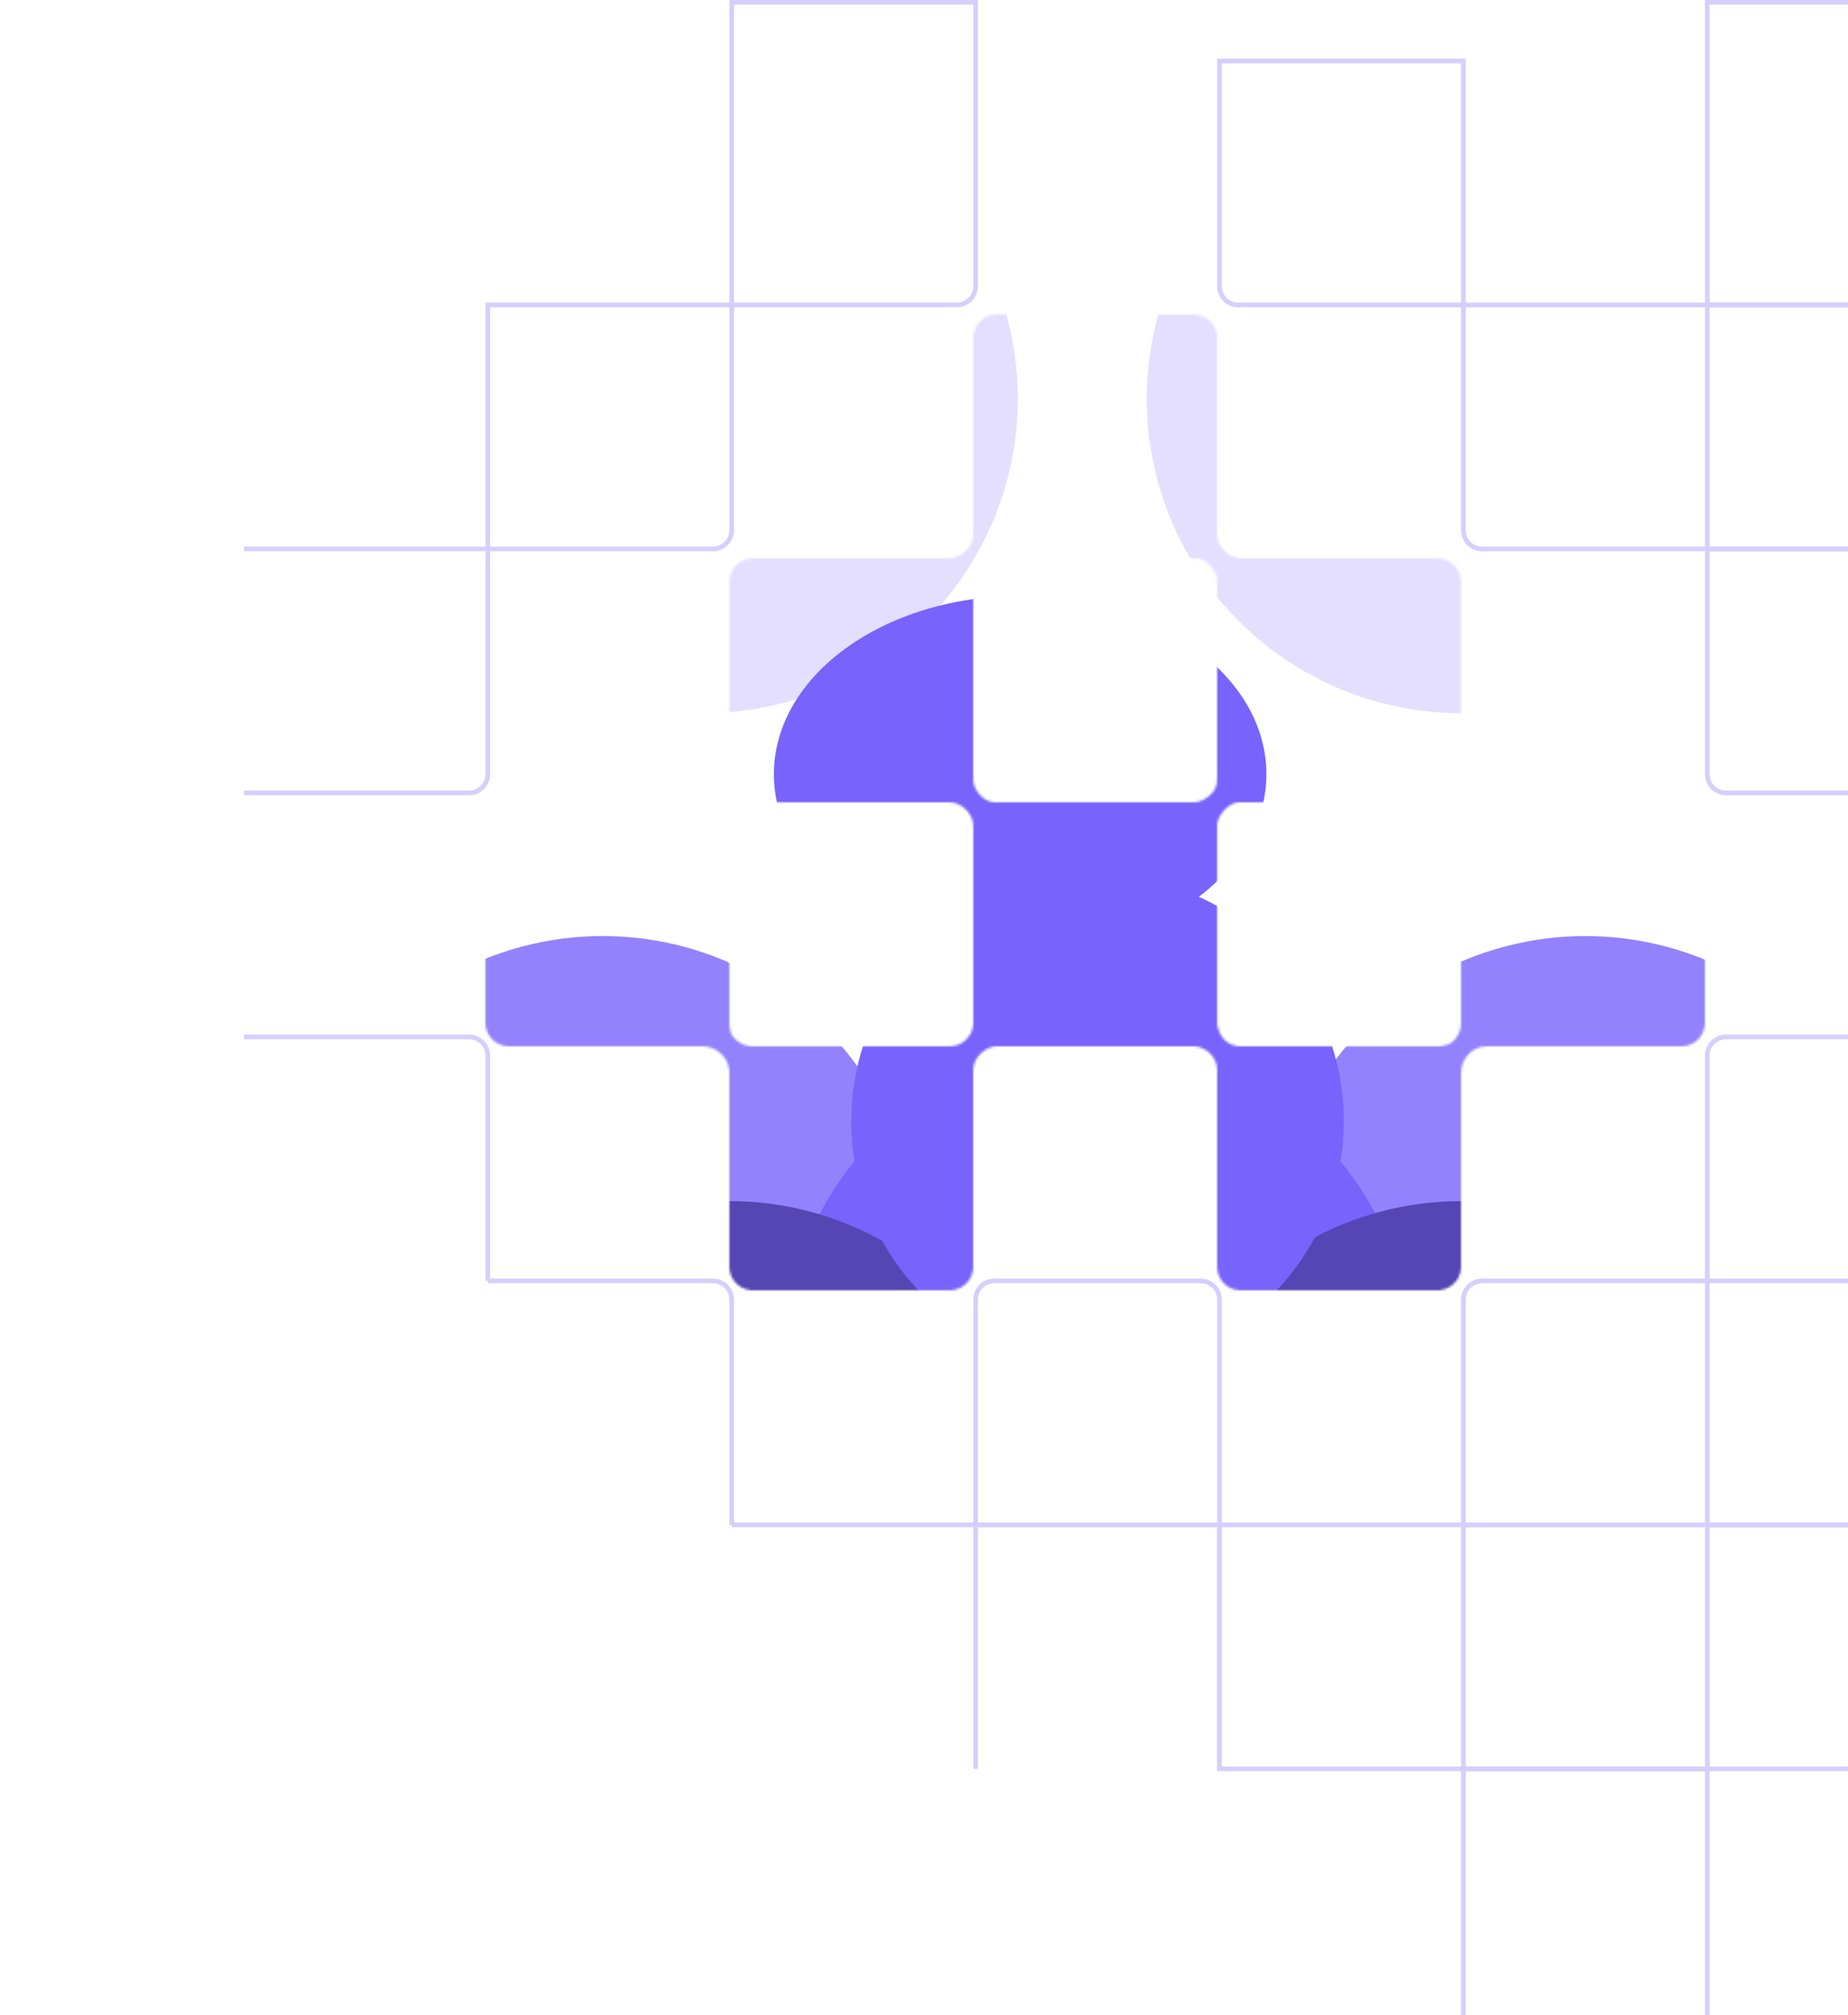 <svg width="788" height="859" viewBox="0 0 788 859" fill="none" xmlns="http://www.w3.org/2000/svg">
<g filter="url(#filter0_i_588_337)">
<path d="M832 755H802V859H518V755H310V651H206V547H102V129H206V25H310V0H832V755ZM728 25H802V753H830V2H728V25ZM312 25H414V2H312V25ZM416 25H518V2H416V25ZM520 25H622V2H520V25ZM624 25H726V2H624V25Z" fill="white"/>
</g>
<path d="M624 130V131H625V130H624ZM520 26V25H519V26H520ZM624 26H625V25H624V26ZM624 130V129H528V130V131H624V130ZM520 122H521V26H520H519V122H520ZM520 26V27H624V26V25H520V26ZM624 26H623V130H624H625V26H624ZM528 130V129C524.134 129 521 125.866 521 122H520H519C519 126.971 523.029 131 528 131V130Z" fill="#D5CFFE"/>
<path d="M802 234V235H803V234H802ZM802 130H803V129H802V130ZM802 234V233H728V234V235H802V234ZM728 130V131H802V130V129H728V130ZM802 130H801V234H802H803V130H802Z" fill="#D5CFFE"/>
<path d="M728 234V235H729V234H728ZM624 130V129H623V130H624ZM728 130H729V129H728V130ZM728 234V233H632V234V235H728V234ZM624 226H625V130H624H623V226H624ZM624 130V131H728V130V129H624V130ZM728 130H727V234H728H729V130H728ZM632 234V233C628.134 233 625 229.866 625 226H624H623C623 230.971 627.029 235 632 235V234Z" fill="#D5CFFE"/>
<path d="M728 234V233H727V234H728ZM832 234H833V233H832V234ZM832 338V339H833V338H832ZM728 234V235H832V234V233H728V234ZM832 234H831V338H832H833V234H832ZM832 338V337H736V338V339H832V338ZM728 330H729V234H728H727V330H728ZM736 338V337C732.134 337 729 333.866 729 330H728H727C727 334.971 731.029 339 736 339V338Z" fill="#D5CFFE"/>
<path d="M208 234H207V235H208V234ZM208 130V129H207V130H208ZM312 130H313V129H312V130ZM304 234V233H208V234V235H304V234ZM208 234H209V130H208H207V234H208ZM208 130V131H312V130V129H208V130ZM312 130H311V226H312H313V130H312ZM304 234V235C308.971 235 313 230.971 313 226H312H311C311 229.866 307.866 233 304 233V234Z" fill="#D5CFFE"/>
<path d="M209 330C209 334.971 204.971 339 200 339H104V337H200C203.866 337 207 333.866 207 330H209ZM104 233H209L207 235H104V233ZM209 233V330C209 334.971 204.971 339 200 339V337C203.866 337 207 333.866 207 330V235L209 233ZM104 338V234V338Z" fill="#D5CFFE"/>
<path d="M802 650V651H803V650H802ZM728 650H727V651H728V650ZM802 442H803V441H802V442ZM802 650V649H728V650V651H802V650ZM728 650H729V450H728H727V650H728ZM736 442V443H802V442V441H736V442ZM802 442H801V650H802H803V442H802ZM728 450H729C729 446.134 732.134 443 736 443V442V441C731.029 441 727 445.029 727 450H728Z" fill="#D5CFFE"/>
<path d="M802 546H632C627.582 546 624 549.582 624 554V650H802V546Z" stroke="#D5CFFE" stroke-width="2"/>
<path d="M520 554C520 549.582 516.418 546 512 546H424C419.582 546 416 549.582 416 554V650H520V554Z" stroke="#D5CFFE" stroke-width="2"/>
<path d="M312 650V651H416V650V649H312V650Z" fill="#D5CFFE"/>
<rect width="282" height="104" transform="matrix(-1 0 0 1 802 650)" stroke="#D5CFFE" stroke-width="2"/>
<path d="M209 450C209 445.029 204.971 441 200 441H104V443H200C203.866 443 207 446.134 207 450H209ZM104 546H208H104ZM209 546V450C209 445.029 204.971 441 200 441V443C203.866 443 207 446.134 207 450V546H209ZM104 442V546V442Z" fill="#D5CFFE"/>
<path d="M312 650H208H312ZM208 545H304C308.971 545 313 549.029 313 554H311C311 550.134 307.866 547 304 547H208V545ZM304 545C308.971 545 313 549.029 313 554V650H311V554C311 550.134 307.866 547 304 547V545ZM208 650V546V650Z" fill="#D5CFFE"/>
<path d="M312 1H416V122C416 126.418 412.418 130 408 130H312V1Z" stroke="#D5CFFE" stroke-width="2"/>
<path d="M416 650V649H415V650H416ZM520 650H521V649H520V650ZM416 650V651H520V650V649H416V650ZM520 650H519V754H520H521V650H520ZM416 754H417V650H416H415V754H416Z" fill="#D5CFFE"/>
<path d="M624 754V753H623V754H624ZM728 754H729V753H728V754ZM624 754V755H728V754V753H624V754ZM728 754H727V859H728H729V754H728ZM624 859H625V754H624H623V859H624Z" fill="#D5CFFE"/>
<path d="M624 754V755H623V754H624ZM728 754H729V755H728V754ZM624 754V753H728V754V755H624V754ZM728 754H727V650H728H729V754H728ZM624 650H625V754H624H623V650H624Z" fill="#D5CFFE"/>
<rect x="728" y="1" width="104" height="129" stroke="#D5CFFE" stroke-width="2"/>
<g filter="url(#filter1_i_588_337)">
<mask id="mask0_588_337" style="mask-type:alpha" maskUnits="userSpaceOnUse" x="207" y="130" width="520" height="416">
<path d="M621.994 540.389C621.94 540.494 621.883 540.596 621.828 540.697C621.673 540.988 621.505 541.27 621.323 541.543C621.307 541.568 621.289 541.593 621.272 541.617C621.06 541.937 620.844 542.228 620.623 542.494C620.838 542.235 621.047 541.951 621.255 541.642C619.627 544.019 617.001 545.658 613.979 545.951C613.947 545.968 613.916 545.983 613.885 546H528.594C528.587 545.996 528.58 545.993 528.573 545.989C523.248 545.766 519 541.38 519 536V452C519 446.5 514 442 509 442H425C420.5 442 415 446.5 415 452V536C415 541.379 410.753 545.765 405.429 545.989C405.422 545.993 405.415 545.996 405.408 546H320.118C320.087 545.983 320.055 545.968 320.024 545.951C314.959 545.461 311 541.194 311 536V453.023C311 452 310.76 450.958 310.505 450.061C310.005 448.298 309.123 446.853 307.644 445.372C305.559 443.287 303.291 442.356 300.229 442H217C211.957 442 207.787 438.267 207.101 433.413L207 433.196V347.423C207.007 347.409 207.013 347.395 207.021 347.382C207.34 342.147 211.685 338 217 338H301C301.323 338 301.642 338.016 301.957 338.046C303.168 337.79 304.216 337.452 305.01 336.998C308.791 334.837 310.316 331.706 310.891 327.943C310.932 327.67 310.968 327.392 311 327.11V244C311 238.477 315.477 234 321 234H405C408.5 234 412.634 230.775 414 228C414.389 227.21 415 225.5 415 224V140C415 134.477 419.477 130 425 130H509C514.523 130 519 134.477 519 140L518.99 224.373C518.99 225.5 519.481 226.782 519.868 227.566C520.845 229.546 522.069 230.974 523.526 231.992C524.981 233.008 527.5 234.003 528.869 234.003L613 234C618.523 234 623 238.477 623 244V327.946C623 330.5 625.21 334.841 628.994 336.996C629.791 337.45 631 338 633 338H717C722.318 338 726.664 342.151 726.979 347.389C726.986 347.401 726.993 347.415 727 347.428V433.002C726.978 433.041 726.957 433.081 726.936 433.12C726.379 438.116 722.144 442 717 442H633.952C630.5 442 627.815 443.579 626.036 445.54C624.198 447.567 623 450 623 453.945V536C623 537.688 622.579 539.276 621.841 540.671C621.891 540.578 621.944 540.485 621.994 540.389ZM622.477 539.316C622.467 539.34 622.457 539.364 622.447 539.388C622.465 539.343 622.483 539.297 622.5 539.252C622.492 539.273 622.485 539.295 622.477 539.316ZM622.733 538.582C622.724 538.61 622.714 538.639 622.705 538.667C622.719 538.625 622.732 538.583 622.745 538.541C622.741 538.555 622.738 538.568 622.733 538.582ZM622.942 537.835C622.884 538.073 622.817 538.308 622.745 538.541C622.779 538.431 622.812 538.321 622.843 538.21C622.878 538.085 622.911 537.961 622.942 537.835ZM613 338H605.836H528.5C526.656 338 525.178 338.796 523.761 339.789C521.775 341.18 519 344.5 519 348V432C519 433.5 519.709 435.469 520.415 436.869C521.664 439.346 524.5 442 529 442H613C615 442 616.84 441.546 617.801 441.069C620.326 439.816 623 436.5 623 432V348C623 345.5 622.226 343.517 621.5 342.5C621.5 342.5 618.5 338 613 338ZM319.622 337.902C317.885 338.25 316.448 338.844 315.264 339.639C313.294 340.961 312.068 342.805 311.309 344.868C311.135 345.341 310.985 345.828 310.856 346.323C310.949 346.869 311 347.428 311 348V432C311 434.5 311.633 436.574 312.391 437.638C313.968 439.854 317 442 321 442H405C408 442 410.363 440.656 411.715 439.373C413.395 437.778 415 435.5 415 432V348C415 345 413.452 342.702 411.884 341.118C410.341 339.56 408 338 405 338H321C320.532 338 320.073 337.964 319.622 337.902ZM509 234H425C422 234 418.058 236 416.693 238.363C415.726 239.697 415 242.5 415 244V328C415 332 417.551 334.894 419.393 336.251L419.694 336.466C420.916 337.307 422.5 338 424.5 338H509C512.5 338 515.858 335.475 517.375 333.438C518.266 332.241 519 330.5 519 328V244C519 240.5 516.388 236.983 514.456 235.59C513.224 234.701 511.5 234 509 234Z" fill="#FFFF00"/>
</mask>
<g mask="url(#mask0_588_337)">
<g filter="url(#filter2_f_588_337)">
<circle cx="467" cy="338" r="305" fill="white"/>
</g>
<g filter="url(#filter3_f_588_337)">
<circle cx="468" cy="576" r="134" fill="#7863FC"/>
</g>
<g filter="url(#filter4_f_588_337)">
<circle cx="257" cy="529" r="134" fill="#7863FC" fill-opacity="0.8"/>
</g>
<g filter="url(#filter5_f_588_337)">
<circle cx="623" cy="166" r="134" fill="#7863FC" fill-opacity="0.2"/>
</g>
<g filter="url(#filter6_f_588_337)">
<circle cx="300" cy="166" r="134" fill="#7863FC" fill-opacity="0.2"/>
</g>
<g filter="url(#filter7_f_588_337)">
<circle cx="676" cy="529" r="134" fill="#7863FC" fill-opacity="0.8"/>
</g>
<g filter="url(#filter8_f_588_337)">
<circle cx="623" cy="642" r="134" fill="#5546B3"/>
</g>
<g filter="url(#filter9_f_588_337)">
<circle cx="311" cy="642" r="134" fill="#7863FC"/>
</g>
<g filter="url(#filter10_f_588_337)">
<circle cx="311" cy="642" r="134" fill="#5546B3"/>
</g>
<g filter="url(#filter11_f_588_337)">
<circle cx="468" cy="474" r="105" fill="#7863FC"/>
</g>
<g filter="url(#filter12_f_588_337)">
<ellipse cx="435" cy="326" rx="105" ry="76" fill="#7863FC"/>
</g>
</g>
</g>
<defs>
<filter id="filter0_i_588_337" x="102" y="-4" width="738" height="863" filterUnits="userSpaceOnUse" color-interpolation-filters="sRGB">
<feFlood flood-opacity="0" result="BackgroundImageFix"/>
<feBlend mode="normal" in="SourceGraphic" in2="BackgroundImageFix" result="shape"/>
<feColorMatrix in="SourceAlpha" type="matrix" values="0 0 0 0 0 0 0 0 0 0 0 0 0 0 0 0 0 0 127 0" result="hardAlpha"/>
<feOffset dx="8" dy="-4"/>
<feGaussianBlur stdDeviation="6"/>
<feComposite in2="hardAlpha" operator="arithmetic" k2="-1" k3="1"/>
<feColorMatrix type="matrix" values="0 0 0 0 0.259 0 0 0 0 0.212 0 0 0 0 0.545 0 0 0 0.12 0"/>
<feBlend mode="normal" in2="shape" result="effect1_innerShadow_588_337"/>
</filter>
<filter id="filter1_i_588_337" x="207" y="130" width="520" height="420" filterUnits="userSpaceOnUse" color-interpolation-filters="sRGB">
<feFlood flood-opacity="0" result="BackgroundImageFix"/>
<feBlend mode="normal" in="SourceGraphic" in2="BackgroundImageFix" result="shape"/>
<feColorMatrix in="SourceAlpha" type="matrix" values="0 0 0 0 0 0 0 0 0 0 0 0 0 0 0 0 0 0 127 0" result="hardAlpha"/>
<feOffset dy="4"/>
<feGaussianBlur stdDeviation="6"/>
<feComposite in2="hardAlpha" operator="arithmetic" k2="-1" k3="1"/>
<feColorMatrix type="matrix" values="0 0 0 0 0 0 0 0 0 0 0 0 0 0 0 0 0 0 0.24 0"/>
<feBlend mode="normal" in2="shape" result="effect1_innerShadow_588_337"/>
</filter>
<filter id="filter2_f_588_337" x="62" y="-67" width="810" height="810" filterUnits="userSpaceOnUse" color-interpolation-filters="sRGB">
<feFlood flood-opacity="0" result="BackgroundImageFix"/>
<feBlend mode="normal" in="SourceGraphic" in2="BackgroundImageFix" result="shape"/>
<feGaussianBlur stdDeviation="50" result="effect1_foregroundBlur_588_337"/>
</filter>
<filter id="filter3_f_588_337" x="234" y="342" width="468" height="468" filterUnits="userSpaceOnUse" color-interpolation-filters="sRGB">
<feFlood flood-opacity="0" result="BackgroundImageFix"/>
<feBlend mode="normal" in="SourceGraphic" in2="BackgroundImageFix" result="shape"/>
<feGaussianBlur stdDeviation="50" result="effect1_foregroundBlur_588_337"/>
</filter>
<filter id="filter4_f_588_337" x="23" y="295" width="468" height="468" filterUnits="userSpaceOnUse" color-interpolation-filters="sRGB">
<feFlood flood-opacity="0" result="BackgroundImageFix"/>
<feBlend mode="normal" in="SourceGraphic" in2="BackgroundImageFix" result="shape"/>
<feGaussianBlur stdDeviation="50" result="effect1_foregroundBlur_588_337"/>
</filter>
<filter id="filter5_f_588_337" x="409" y="-48" width="428" height="428" filterUnits="userSpaceOnUse" color-interpolation-filters="sRGB">
<feFlood flood-opacity="0" result="BackgroundImageFix"/>
<feBlend mode="normal" in="SourceGraphic" in2="BackgroundImageFix" result="shape"/>
<feGaussianBlur stdDeviation="40" result="effect1_foregroundBlur_588_337"/>
</filter>
<filter id="filter6_f_588_337" x="86" y="-48" width="428" height="428" filterUnits="userSpaceOnUse" color-interpolation-filters="sRGB">
<feFlood flood-opacity="0" result="BackgroundImageFix"/>
<feBlend mode="normal" in="SourceGraphic" in2="BackgroundImageFix" result="shape"/>
<feGaussianBlur stdDeviation="40" result="effect1_foregroundBlur_588_337"/>
</filter>
<filter id="filter7_f_588_337" x="442" y="295" width="468" height="468" filterUnits="userSpaceOnUse" color-interpolation-filters="sRGB">
<feFlood flood-opacity="0" result="BackgroundImageFix"/>
<feBlend mode="normal" in="SourceGraphic" in2="BackgroundImageFix" result="shape"/>
<feGaussianBlur stdDeviation="50" result="effect1_foregroundBlur_588_337"/>
</filter>
<filter id="filter8_f_588_337" x="389" y="408" width="468" height="468" filterUnits="userSpaceOnUse" color-interpolation-filters="sRGB">
<feFlood flood-opacity="0" result="BackgroundImageFix"/>
<feBlend mode="normal" in="SourceGraphic" in2="BackgroundImageFix" result="shape"/>
<feGaussianBlur stdDeviation="50" result="effect1_foregroundBlur_588_337"/>
</filter>
<filter id="filter9_f_588_337" x="77" y="408" width="468" height="468" filterUnits="userSpaceOnUse" color-interpolation-filters="sRGB">
<feFlood flood-opacity="0" result="BackgroundImageFix"/>
<feBlend mode="normal" in="SourceGraphic" in2="BackgroundImageFix" result="shape"/>
<feGaussianBlur stdDeviation="50" result="effect1_foregroundBlur_588_337"/>
</filter>
<filter id="filter10_f_588_337" x="77" y="408" width="468" height="468" filterUnits="userSpaceOnUse" color-interpolation-filters="sRGB">
<feFlood flood-opacity="0" result="BackgroundImageFix"/>
<feBlend mode="normal" in="SourceGraphic" in2="BackgroundImageFix" result="shape"/>
<feGaussianBlur stdDeviation="50" result="effect1_foregroundBlur_588_337"/>
</filter>
<filter id="filter11_f_588_337" x="163" y="169" width="610" height="610" filterUnits="userSpaceOnUse" color-interpolation-filters="sRGB">
<feFlood flood-opacity="0" result="BackgroundImageFix"/>
<feBlend mode="normal" in="SourceGraphic" in2="BackgroundImageFix" result="shape"/>
<feGaussianBlur stdDeviation="100" result="effect1_foregroundBlur_588_337"/>
</filter>
<filter id="filter12_f_588_337" x="130" y="50" width="610" height="552" filterUnits="userSpaceOnUse" color-interpolation-filters="sRGB">
<feFlood flood-opacity="0" result="BackgroundImageFix"/>
<feBlend mode="normal" in="SourceGraphic" in2="BackgroundImageFix" result="shape"/>
<feGaussianBlur stdDeviation="100" result="effect1_foregroundBlur_588_337"/>
</filter>
</defs>
</svg>